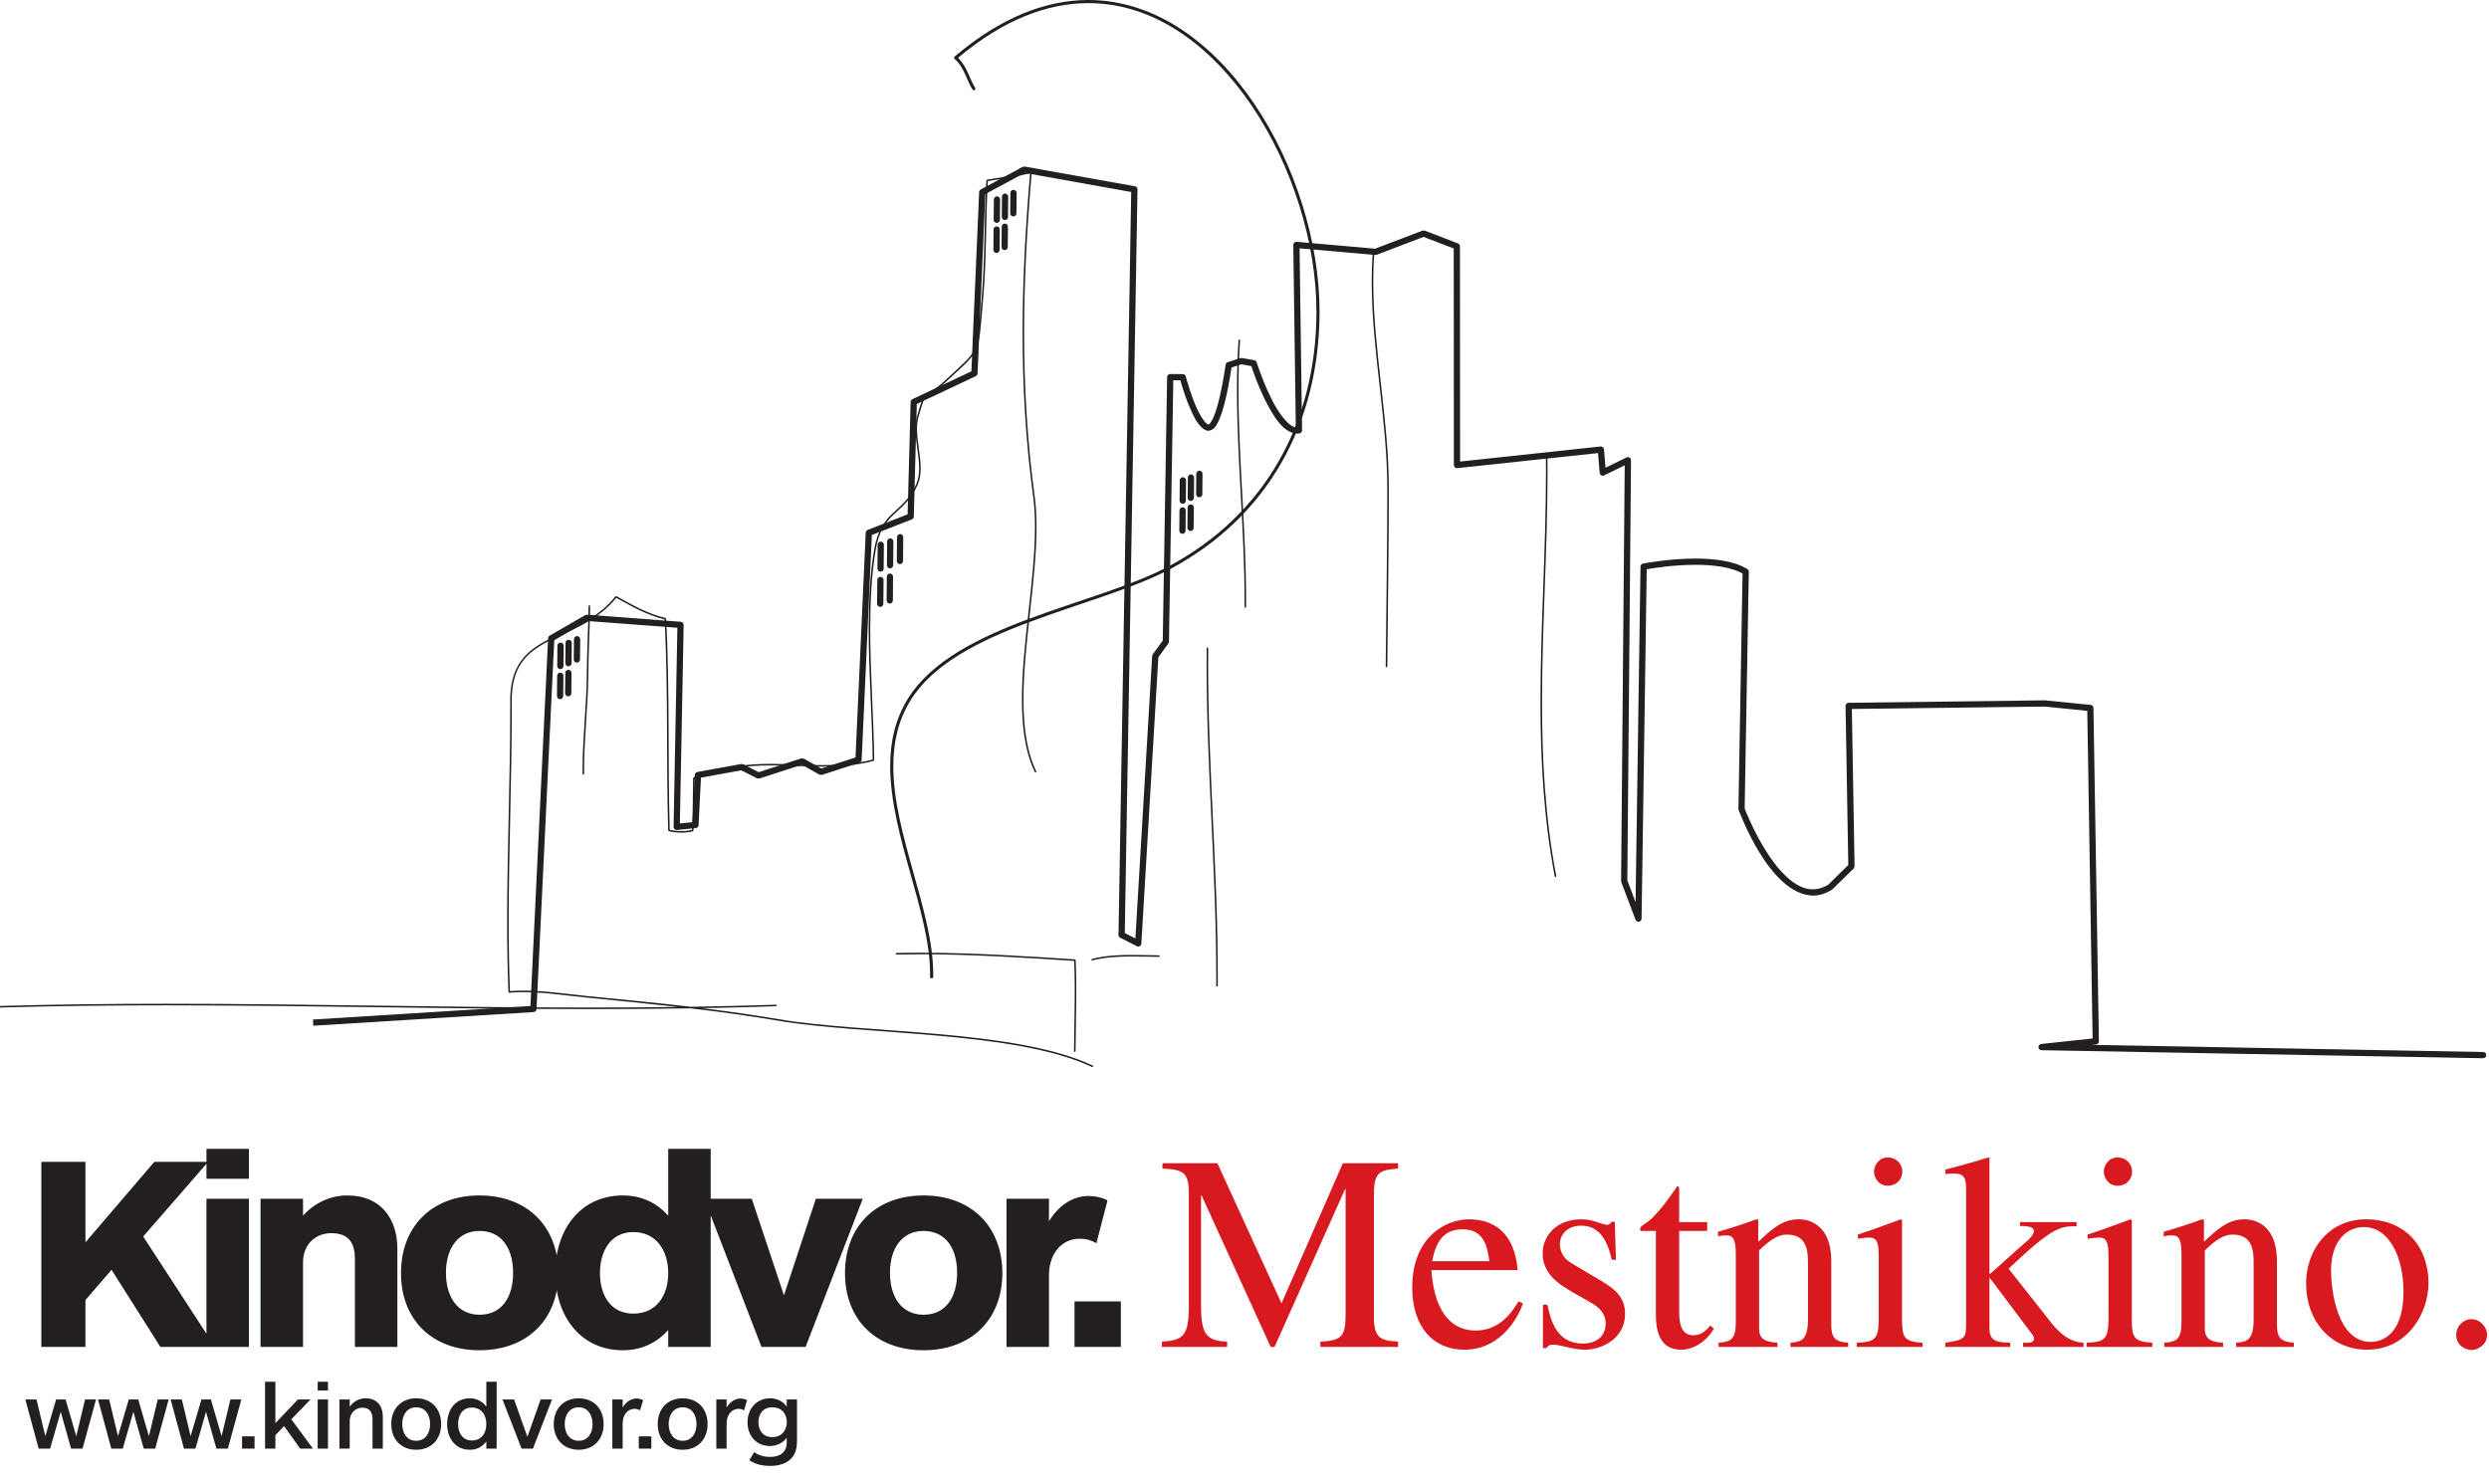 <?xml version="1.0" encoding="UTF-8" standalone="no"?>
<!-- Created with Inkscape (http://www.inkscape.org/) -->
<svg
   xmlns:dc="http://purl.org/dc/elements/1.1/"
   xmlns:cc="http://creativecommons.org/ns#"
   xmlns:rdf="http://www.w3.org/1999/02/22-rdf-syntax-ns#"
   xmlns:svg="http://www.w3.org/2000/svg"
   xmlns="http://www.w3.org/2000/svg"
   xmlns:sodipodi="http://sodipodi.sourceforge.net/DTD/sodipodi-0.dtd"
   xmlns:inkscape="http://www.inkscape.org/namespaces/inkscape"
   width="280"
   height="167"
   id="svg2930"
   sodipodi:version="0.32"
   inkscape:version="0.46"
   version="1.0"
   sodipodi:docname="kinodvor.svg"
   inkscape:output_extension="org.inkscape.output.svg.inkscape">
  <defs
     id="defs2932">
    <inkscape:perspective
       sodipodi:type="inkscape:persp3d"
       inkscape:vp_x="0 : 526.18109 : 1"
       inkscape:vp_y="0 : 1000 : 0"
       inkscape:vp_z="744.09448 : 526.18109 : 1"
       inkscape:persp3d-origin="372.04724 : 350.78739 : 1"
       id="perspective2938" />
  </defs>
  <sodipodi:namedview
     id="base"
     pagecolor="#ffffff"
     bordercolor="#666666"
     borderopacity="1.0"
     gridtolerance="10000"
     guidetolerance="10"
     objecttolerance="10"
     inkscape:pageopacity="0.0"
     inkscape:pageshadow="2"
     inkscape:zoom="1.4"
     inkscape:cx="154.43182"
     inkscape:cy="80.725365"
     inkscape:document-units="px"
     inkscape:current-layer="layer1"
     showgrid="false"
     inkscape:window-width="645"
     inkscape:window-height="726"
     inkscape:window-x="67"
     inkscape:window-y="135" />
  <g
     inkscape:label="Layer 1"
     inkscape:groupmode="layer"
     id="layer1"
     transform="translate(-20.111,-15.6)">
    <g
       transform="matrix(1.25,0,0,-1.25,-190.626,546.21)"
       id="g2914">
      <g
         id="g2644"
         transform="translate(252.429,336.411)">
        <path
           d="M 0,0 C -0.079,0.002 -0.139,0.066 -0.137,0.142 C -0.137,0.237 -0.136,0.331 -0.137,0.425 C -0.13,5.956 -3.721,12.892 -3.727,19.101 C -3.727,21.247 -3.295,23.312 -2.123,25.193 C 2.09,31.952 14.812,33.572 21.414,37.134 C 30.002,41.753 34.588,49.99 34.637,59.921 C 34.637,59.961 34.634,60.001 34.634,60.042 C 34.634,66.196 32.471,73.15 28.819,78.551 C 25.165,83.954 20.036,87.796 14.115,87.796 C 10.471,87.796 6.509,86.343 2.378,82.872 C 3.235,82.041 3.488,80.781 3.921,80.173 C 3.965,80.108 3.948,80.02 3.885,79.976 C 3.821,79.932 3.733,79.947 3.689,80.011 C 3.193,80.744 2.942,82.035 2.075,82.771 C 2.044,82.798 2.026,82.837 2.026,82.878 C 2.026,82.919 2.044,82.959 2.075,82.984 C 6.284,86.562 10.358,88.077 14.115,88.077 C 26.22,88.054 34.908,72.468 34.914,60.042 C 34.914,60.005 34.914,59.965 34.914,59.921 C 34.873,49.902 30.224,41.551 21.548,36.888 C 14.858,33.306 2.18,31.636 -1.885,25.044 C -3.023,23.216 -3.445,21.21 -3.445,19.101 C -3.45,12.99 0.138,6.064 0.145,0.425 C 0.145,0.331 0.145,0.235 0.143,0.138 L 0.143,0.136 C 0.141,0.06 0.079,0 0.004,0 C 0.003,0 0.001,0 0,0"
           style="fill:#231f20;fill-opacity:1;fill-rule:nonzero;stroke:none"
           id="path2646" />
      </g>
      <g
         id="g2648"
         transform="translate(196.761,332.709)">
        <path
           d="M 0,0 L 19.566,1.217 L 21.157,34.327 C 21.161,34.424 21.214,34.51 21.297,34.559 L 24.502,36.405 L 24.663,36.442 L 33.097,35.806 C 33.244,35.795 33.357,35.668 33.355,35.52 L 33.014,17.651 L 34.147,17.768 L 34.364,22.026 C 34.369,22.154 34.467,22.263 34.594,22.285 L 38.538,23.002 L 38.717,22.977 L 40.104,22.267 L 43.943,23.508 L 44.169,23.485 L 45.739,22.596 L 48.822,23.591 L 49.74,43.828 C 49.745,43.938 49.815,44.037 49.919,44.076 L 53.51,45.477 L 53.782,55.6 C 53.785,55.706 53.846,55.801 53.944,55.846 L 59.25,58.352 L 59.947,74.49 C 59.951,74.588 60.007,74.679 60.096,74.725 L 63.863,76.754 L 64.046,76.784 L 73.967,75.01 C 74.103,74.987 74.2,74.865 74.198,74.728 L 73.054,7.785 L 74.009,7.298 L 75.52,32.73 L 75.575,32.878 L 76.471,34.113 L 76.865,57.833 C 76.867,57.988 76.994,58.111 77.149,58.109 L 78.272,58.1 C 78.399,58.1 78.509,58.014 78.54,57.891 C 78.543,57.889 78.812,56.869 79.216,55.804 C 79.598,54.74 80.229,53.635 80.572,53.565 L 80.583,53.565 C 80.585,53.563 80.649,53.574 80.748,53.699 C 80.843,53.821 80.955,54.02 81.06,54.27 C 81.27,54.772 81.462,55.465 81.621,56.157 C 81.941,57.549 82.127,58.944 82.127,58.946 C 82.142,59.051 82.218,59.143 82.32,59.176 L 83.447,59.541 L 83.582,59.551 L 84.705,59.352 C 84.809,59.332 84.892,59.259 84.923,59.159 C 84.928,59.156 85.396,57.661 86.11,56.172 C 86.766,54.743 87.735,53.397 88.445,53.309 L 88.22,69.726 C 88.218,69.807 88.251,69.883 88.309,69.936 C 88.366,69.99 88.447,70.018 88.525,70.01 L 95.579,69.391 L 99.848,71.018 L 100.049,71.016 L 103.038,69.865 C 103.146,69.825 103.218,69.722 103.218,69.606 L 103.231,50.229 L 115.873,51.584 C 115.947,51.592 116.024,51.569 116.081,51.52 C 116.141,51.471 116.177,51.404 116.183,51.327 L 116.319,49.673 L 118.208,50.596 C 118.297,50.641 118.401,50.635 118.482,50.582 C 118.566,50.531 118.613,50.44 118.613,50.342 L 118.282,12.522 L 119.024,10.565 L 119.466,40.772 C 119.469,40.904 119.564,41.02 119.694,41.045 C 119.703,41.047 121.975,41.494 124.43,41.496 C 126.102,41.491 127.858,41.297 129.08,40.553 C 129.166,40.502 129.215,40.408 129.215,40.31 L 128.841,18.99 C 128.962,18.682 129.627,17.008 130.656,15.338 C 131.787,13.476 133.384,11.694 134.982,11.719 C 135.437,11.719 135.906,11.853 136.363,12.135 L 138.168,13.908 L 137.92,28.229 C 137.918,28.303 137.947,28.374 138,28.428 C 138.051,28.483 138.123,28.512 138.197,28.512 L 155.859,28.733 L 159.979,28.321 C 160.121,28.309 160.229,28.188 160.231,28.046 L 160.721,-1.959 C 160.723,-2.103 160.614,-2.226 160.468,-2.243 L 160.08,-2.283 L 195.312,-2.926 C 195.465,-2.928 195.587,-3.056 195.585,-3.211 C 195.583,-3.365 195.456,-3.486 195.303,-3.486 C 195.302,-3.486 195.301,-3.486 195.299,-3.486 L 155.556,-2.764 C 155.407,-2.76 155.286,-2.643 155.281,-2.496 C 155.274,-2.347 155.382,-2.221 155.531,-2.203 L 160.155,-1.709 L 159.674,27.787 L 155.833,28.171 L 138.488,27.955 L 138.732,13.795 L 138.649,13.592 L 136.712,11.696 C 136.134,11.327 135.549,11.156 134.982,11.156 C 131.012,11.264 128.347,18.84 128.296,18.842 L 128.28,18.946 L 128.652,40.154 C 127.598,40.738 125.984,40.936 124.43,40.932 C 122.489,40.934 120.65,40.643 120.027,40.533 L 119.564,9.08 C 119.562,8.946 119.464,8.832 119.331,8.807 C 119.199,8.783 119.066,8.86 119.02,8.985 L 117.739,12.369 L 117.721,12.471 L 118.047,49.891 L 116.196,48.985 C 116.113,48.944 116.014,48.946 115.933,48.992 C 115.853,49.039 115.799,49.122 115.791,49.215 L 115.645,50.992 L 102.981,49.635 C 102.903,49.626 102.822,49.652 102.763,49.705 C 102.705,49.758 102.672,49.836 102.672,49.914 L 102.659,69.41 L 99.947,70.452 L 95.719,68.842 L 95.594,68.825 L 88.785,69.423 L 89.01,53.043 C 89.012,52.904 88.91,52.783 88.771,52.762 C 88.702,52.751 88.633,52.744 88.561,52.744 C 87.271,52.804 86.362,54.412 85.602,55.928 C 85.009,57.165 84.584,58.394 84.441,58.826 L 83.551,58.984 L 82.659,58.694 C 82.56,58.005 82.169,55.473 81.578,54.054 C 81.333,53.518 81.118,53.049 80.583,53.001 C 80.522,53.001 80.456,53.012 80.39,53.033 C 79.611,53.351 79.136,54.505 78.692,55.602 C 78.385,56.408 78.157,57.182 78.056,57.54 L 77.422,57.545 L 77.031,34.014 L 76.978,33.855 L 76.077,32.615 L 74.545,6.834 C 74.539,6.74 74.487,6.654 74.404,6.608 C 74.321,6.561 74.219,6.557 74.134,6.602 L 72.641,7.363 C 72.545,7.414 72.487,7.512 72.489,7.62 L 73.632,74.496 L 64.042,76.213 L 60.502,74.306 L 59.806,58.159 C 59.799,58.053 59.738,57.962 59.643,57.916 L 54.338,55.412 L 54.067,45.276 C 54.063,45.16 53.992,45.061 53.887,45.021 L 50.294,43.618 L 49.374,23.371 C 49.368,23.254 49.292,23.153 49.18,23.116 L 45.796,22.022 L 45.57,22.045 L 43.998,22.936 L 40.168,21.696 L 39.951,21.714 L 38.543,22.432 L 34.914,21.774 L 34.697,17.498 C 34.69,17.359 34.583,17.246 34.446,17.234 L 32.757,17.06 C 32.677,17.051 32.597,17.076 32.539,17.132 C 32.48,17.188 32.447,17.264 32.448,17.344 L 32.789,35.266 L 24.709,35.873 L 21.71,34.147 L 20.114,0.937 C 20.109,0.795 19.994,0.678 19.852,0.67 L 0.018,-0.56"
           style="fill:#231f20;fill-opacity:1;fill-rule:nonzero;stroke:none"
           id="path2650" />
      </g>
      <g
         id="g2652"
         transform="translate(307.715,383.49)">
        <path
           d="M 0,0 L 0,-0.002 L 0,0 z M -27.121,-13.638 C -27.124,-13.406 -27.121,-13.175 -27.124,-12.942 C -27.121,-6.775 -27.805,-0.3 -27.805,5.903 C -27.805,7.411 -27.763,8.905 -27.663,10.373 L -27.66,10.373 C -27.66,10.411 -27.627,10.44 -27.589,10.438 C -27.549,10.436 -27.52,10.403 -27.522,10.365 C -27.625,8.899 -27.667,7.409 -27.665,5.903 C -27.667,-0.291 -26.983,-6.765 -26.983,-12.942 C -26.983,-13.175 -26.981,-13.406 -26.981,-13.638 C -26.981,-13.676 -27.012,-13.708 -27.049,-13.708 C -27.09,-13.708 -27.121,-13.676 -27.121,-13.638 z M -14.418,-18.998 C -14.376,-13.896 -14.277,-8.793 -14.277,-3.697 C -14.279,-3.416 -14.279,-3.136 -14.277,-2.857 C -14.292,3.271 -15.677,9.493 -15.677,15.652 C -15.68,16.483 -15.65,17.313 -15.593,18.144 L -15.593,18.141 C -15.591,18.182 -15.558,18.209 -15.518,18.207 C -15.48,18.205 -15.454,18.17 -15.454,18.133 C -15.512,17.307 -15.537,16.481 -15.537,15.652 C -15.537,9.513 -14.151,3.291 -14.138,-2.857 C -14.138,-3.136 -14.138,-3.416 -14.136,-3.697 C -14.138,-8.795 -14.237,-13.898 -14.275,-19 C -14.277,-19.037 -14.308,-19.068 -14.346,-19.068 C -14.385,-19.068 -14.418,-19.035 -14.418,-18.998 z M 0.793,-37.895 C -0.205,-32.63 -0.49,-27.414 -0.49,-22.203 C -0.49,-15.32 0.007,-8.445 0.007,-1.478 C 0.007,-0.986 0.004,-0.493 0,-0.001 C 0,0.04 0.03,0.071 0.07,0.071 C 0.108,0.071 0.139,0.041 0.139,0 C 0.145,-0.492 0.147,-0.984 0.147,-1.478 C 0.147,-8.451 -0.35,-15.327 -0.347,-22.203 C -0.35,-27.41 -0.065,-32.616 0.932,-37.87 C 0.94,-37.908 0.914,-37.943 0.875,-37.952 C 0.871,-37.953 0.868,-37.953 0.864,-37.953 C 0.83,-37.953 0.801,-37.929 0.793,-37.895 z M -40.897,-45.412 C -40.908,-45.375 -40.884,-45.335 -40.846,-45.326 C -39.7,-45.029 -38.506,-44.967 -37.296,-44.967 C -36.478,-44.967 -35.651,-44.997 -34.827,-45.002 L -34.825,-45.002 C -34.788,-45.003 -34.756,-45.035 -34.757,-45.072 C -34.757,-45.11 -34.79,-45.142 -34.827,-45.142 C -35.654,-45.137 -36.48,-45.108 -37.296,-45.108 C -38.502,-45.108 -39.685,-45.168 -40.809,-45.462 C -40.815,-45.464 -40.822,-45.464 -40.828,-45.464 C -40.86,-45.464 -40.888,-45.443 -40.897,-45.412 z M -29.668,-47.742 C -29.67,-47.44 -29.67,-47.14 -29.67,-46.84 C -29.668,-37.484 -30.538,-28.171 -30.538,-18.819 C -30.54,-18.333 -30.536,-17.843 -30.53,-17.357 L -30.527,-17.359 C -30.527,-17.32 -30.498,-17.288 -30.459,-17.291 C -30.421,-17.291 -30.389,-17.322 -30.389,-17.359 C -30.395,-17.845 -30.399,-18.333 -30.399,-18.819 C -30.399,-28.164 -29.529,-37.476 -29.529,-46.84 C -29.529,-47.14 -29.529,-47.44 -29.527,-47.742 C -29.527,-47.78 -29.56,-47.812 -29.598,-47.812 C -29.636,-47.812 -29.668,-47.78 -29.668,-47.742 z M -42.47,-53.63 C -42.46,-51.822 -42.401,-49.995 -42.401,-48.185 C -42.401,-47.287 -42.413,-46.392 -42.453,-45.504 C -46.913,-45.214 -51.732,-44.907 -56.258,-44.907 C -56.997,-44.907 -57.726,-44.918 -58.448,-44.933 C -58.486,-44.936 -58.519,-44.904 -58.519,-44.867 C -58.521,-44.827 -58.49,-44.795 -58.45,-44.793 C -57.731,-44.777 -56.999,-44.766 -56.258,-44.768 C -51.705,-44.768 -46.86,-45.076 -42.382,-45.369 L -42.315,-45.435 C -42.275,-46.345 -42.262,-47.264 -42.262,-48.185 C -42.262,-50 -42.319,-51.824 -42.33,-53.63 C -42.332,-53.669 -42.363,-53.701 -42.401,-53.701 C -42.441,-53.701 -42.472,-53.668 -42.47,-53.63 z M -139.126,-49.563 C -134.133,-49.418 -129.146,-49.366 -124.158,-49.363 C -111.461,-49.366 -98.777,-49.703 -86.094,-49.703 C -83.422,-49.703 -80.749,-49.688 -78.077,-49.652 C -80.808,-49.345 -83.546,-49.082 -86.31,-48.808 C -88.158,-48.625 -90.136,-48.317 -92.023,-48.317 C -92.454,-48.317 -92.88,-48.334 -93.293,-48.372 L -93.37,-48.304 C -93.452,-46.21 -93.485,-44.095 -93.485,-41.97 C -93.485,-35.593 -93.207,-29.122 -93.207,-22.85 C -93.207,-22.589 -93.209,-22.33 -93.205,-22.076 C -93.207,-22.064 -93.207,-22.046 -93.209,-22.03 C -93.195,-16.96 -89.444,-16.742 -86.18,-14.781 C -86.17,-14.375 -86.162,-13.968 -86.157,-13.563 L -86.155,-13.563 C -86.155,-13.525 -86.124,-13.494 -86.086,-13.494 C -86.048,-13.494 -86.016,-13.525 -86.016,-13.565 C -86.02,-13.941 -86.028,-14.318 -86.038,-14.694 C -85.211,-14.181 -84.419,-13.55 -83.732,-12.691 L -83.644,-12.671 C -82.202,-13.472 -80.828,-14.261 -79.229,-14.636 L -79.174,-14.702 C -78.842,-20.978 -79.033,-27.514 -78.853,-33.701 C -78.572,-33.776 -78.196,-33.816 -77.824,-33.816 C -77.471,-33.816 -77.122,-33.78 -76.852,-33.714 C -76.761,-32.179 -76.781,-30.591 -76.751,-29.04 L -76.706,-28.974 C -74.112,-27.978 -71.853,-27.767 -69.714,-27.767 C -68.138,-27.767 -66.629,-27.88 -65.092,-27.88 C -63.636,-27.88 -62.165,-27.779 -60.589,-27.381 C -60.631,-23.638 -60.948,-19.569 -60.948,-15.595 C -60.948,-13.152 -60.831,-10.744 -60.454,-8.47 C -59.855,-4.902 -57.754,-5.219 -56.64,-2.52 C -56.468,-2.109 -56.408,-1.648 -56.408,-1.161 C -56.408,-0.033 -56.739,1.237 -56.739,2.395 C -56.739,2.782 -56.701,3.16 -56.596,3.514 C -55.783,6.37 -56.206,4.731 -53.903,6.897 C -50.912,9.727 -51.258,8.846 -50.776,14.239 C -50.469,17.741 -50.566,21.271 -50.356,24.765 L -50.296,24.831 C -48.916,25.028 -47.682,25.248 -46.359,25.554 C -46.338,25.56 -46.315,25.554 -46.296,25.54 C -46.279,25.524 -46.27,25.503 -46.273,25.481 C -46.688,20.615 -46.959,15.856 -46.959,11.067 C -46.957,6.211 -46.684,1.327 -46.003,-3.73 C -45.889,-4.585 -45.842,-5.498 -45.842,-6.455 C -45.842,-11.208 -47.017,-17.025 -47.017,-21.969 C -47.017,-24.425 -46.726,-26.662 -45.866,-28.442 C -45.849,-28.478 -45.866,-28.519 -45.899,-28.537 C -45.935,-28.552 -45.977,-28.539 -45.994,-28.502 C -46.869,-26.691 -47.158,-24.435 -47.158,-21.969 C -47.158,-17.007 -45.983,-11.187 -45.983,-6.455 C -45.983,-5.502 -46.029,-4.596 -46.142,-3.75 C -46.824,1.314 -47.099,6.207 -47.099,11.067 C -47.097,15.828 -46.832,20.559 -46.422,25.396 C -47.696,25.103 -48.894,24.89 -50.219,24.7 C -50.423,21.233 -50.331,17.719 -50.635,14.226 C -51.094,8.87 -50.824,9.59 -53.806,6.795 C -56.185,4.553 -55.63,6.329 -56.46,3.477 C -56.56,3.139 -56.598,2.774 -56.598,2.395 C -56.598,1.264 -56.267,-0.007 -56.267,-1.161 C -56.267,-1.66 -56.328,-2.138 -56.51,-2.574 C -57.685,-5.355 -59.742,-5.005 -60.313,-8.494 C -60.69,-10.756 -60.808,-13.156 -60.808,-15.595 C -60.808,-19.583 -60.489,-23.67 -60.449,-27.435 L -60.502,-27.504 C -62.11,-27.916 -63.614,-28.02 -65.092,-28.02 C -66.634,-28.02 -68.144,-27.907 -69.714,-27.907 C -71.832,-27.907 -74.054,-28.117 -76.611,-29.089 C -76.64,-30.641 -76.621,-32.233 -76.716,-33.775 L -76.767,-33.838 C -77.06,-33.916 -77.44,-33.957 -77.824,-33.957 C -78.229,-33.957 -78.635,-33.912 -78.942,-33.822 L -78.993,-33.757 C -79.176,-27.566 -78.985,-21.033 -79.313,-14.763 C -80.894,-14.378 -82.254,-13.605 -83.661,-12.824 C -84.381,-13.699 -85.197,-14.34 -86.042,-14.859 C -86.085,-16.427 -86.163,-17.994 -86.173,-19.559 C -86.193,-22.488 -86.56,-25.436 -86.56,-28.339 C -86.56,-28.446 -86.56,-28.552 -86.557,-28.66 C -86.555,-28.698 -86.588,-28.732 -86.625,-28.734 C -86.665,-28.734 -86.696,-28.705 -86.698,-28.664 C -86.703,-28.552 -86.7,-28.446 -86.7,-28.339 C -86.7,-25.423 -86.331,-22.476 -86.312,-19.559 C -86.302,-18.019 -86.228,-16.481 -86.185,-14.945 C -89.455,-16.89 -93.08,-17.105 -93.068,-22.03 C -93.068,-22.041 -93.066,-22.053 -93.066,-22.072 C -93.066,-22.33 -93.068,-22.589 -93.068,-22.85 C -93.068,-29.126 -93.345,-35.598 -93.345,-41.97 C -93.345,-44.07 -93.314,-46.158 -93.232,-48.224 C -92.837,-48.191 -92.432,-48.178 -92.023,-48.176 C -90.121,-48.178 -88.139,-48.485 -86.296,-48.668 C -83.167,-48.978 -80.072,-49.273 -76.977,-49.635 C -74.42,-49.595 -71.861,-49.535 -69.3,-49.45 C -69.262,-49.447 -69.231,-49.479 -69.229,-49.517 C -69.229,-49.554 -69.258,-49.587 -69.296,-49.587 C -71.514,-49.663 -73.732,-49.718 -75.949,-49.758 C -73.66,-50.038 -71.369,-50.358 -69.063,-50.752 C -61.346,-52.072 -47.781,-51.628 -40.788,-54.925 L -40.786,-54.927 C -40.753,-54.943 -40.736,-54.984 -40.753,-55.02 C -40.771,-55.056 -40.813,-55.071 -40.846,-55.054 C -47.783,-51.778 -61.346,-52.21 -69.087,-50.89 C -71.734,-50.439 -74.362,-50.084 -76.992,-49.776 C -80.026,-49.824 -83.06,-49.843 -86.094,-49.843 C -98.782,-49.843 -111.465,-49.506 -124.158,-49.506 C -129.143,-49.506 -134.132,-49.558 -139.121,-49.703"
           style="fill:#231f20;fill-opacity:1;fill-rule:nonzero;stroke:none"
           id="path2654" />
      </g>
      <g
         id="g2656"
         transform="translate(259.503,405.289)">
        <path
           d="M 0,0 L 0.017,1.828 C 0.017,1.985 0.144,2.108 0.299,2.108 C 0.455,2.106 0.58,1.979 0.579,1.824 L 0.562,-0.005 C 0.562,-0.162 0.435,-0.285 0.28,-0.285 C 0.123,-0.283 -0.003,-0.157 0,0 z M -0.478,-0.615 C -0.633,-0.615 -0.758,-0.487 -0.756,-0.333 L -0.742,1.495 C -0.74,1.653 -0.614,1.776 -0.458,1.776 C -0.303,1.774 -0.177,1.647 -0.179,1.491 L -0.197,-0.337 C -0.197,-0.49 -0.322,-0.615 -0.474,-0.615 C -0.476,-0.615 -0.477,-0.615 -0.478,-0.615 z M -1.21,-0.87 C -1.365,-0.867 -1.49,-0.74 -1.488,-0.586 L -1.469,1.242 C -1.469,1.4 -1.341,1.525 -1.187,1.523 C -1.032,1.521 -0.907,1.393 -0.909,1.239 L -0.925,-0.592 C -0.927,-0.745 -1.051,-0.87 -1.206,-0.87 C -1.208,-0.87 -1.209,-0.87 -1.21,-0.87 z M -0.502,-3.316 C -0.658,-3.316 -0.782,-3.189 -0.779,-3.035 L -0.764,-1.206 C -0.764,-1.05 -0.637,-0.926 -0.48,-0.927 C -0.326,-0.927 -0.201,-1.055 -0.203,-1.211 L -0.219,-3.039 C -0.219,-3.194 -0.344,-3.316 -0.498,-3.316 C -0.499,-3.316 -0.501,-3.316 -0.502,-3.316 z M -1.233,-3.571 C -1.387,-3.571 -1.512,-3.443 -1.51,-3.287 L -1.496,-1.461 C -1.494,-1.304 -1.367,-1.179 -1.211,-1.181 C -1.057,-1.183 -0.932,-1.308 -0.934,-1.465 L -0.949,-3.293 C -0.951,-3.447 -1.076,-3.572 -1.229,-3.572 C -1.23,-3.572 -1.231,-3.571 -1.233,-3.571 z M 17.01,-25.566 C 16.856,-25.566 16.73,-25.439 16.732,-25.285 L 16.747,-23.457 C 16.748,-23.3 16.874,-23.176 17.031,-23.176 C 17.186,-23.178 17.311,-23.306 17.309,-23.461 L 17.292,-25.289 C 17.292,-25.442 17.166,-25.566 17.014,-25.566 C 17.012,-25.566 17.011,-25.566 17.01,-25.566 z M 16.251,-25.898 C 16.097,-25.898 15.971,-25.771 15.974,-25.617 L 15.989,-23.789 C 15.991,-23.632 16.118,-23.509 16.273,-23.509 C 16.427,-23.51 16.552,-23.638 16.55,-23.793 L 16.536,-25.621 C 16.534,-25.774 16.409,-25.898 16.255,-25.898 C 16.254,-25.898 16.252,-25.898 16.251,-25.898 z M 15.522,-26.152 C 15.368,-26.15 15.243,-26.024 15.245,-25.867 L 15.261,-24.041 C 15.261,-23.884 15.389,-23.761 15.543,-23.761 C 15.7,-23.763 15.824,-23.89 15.824,-24.046 L 15.806,-25.872 C 15.806,-26.027 15.681,-26.152 15.526,-26.152 C 15.525,-26.152 15.524,-26.152 15.522,-26.152 z M 16.229,-28.6 C 16.074,-28.6 15.949,-28.472 15.951,-28.318 L 15.965,-26.49 C 15.967,-26.334 16.093,-26.209 16.249,-26.211 C 16.404,-26.213 16.53,-26.338 16.528,-26.494 L 16.51,-28.322 C 16.51,-28.476 16.385,-28.6 16.233,-28.6 C 16.231,-28.6 16.23,-28.6 16.229,-28.6 z M 15.219,-28.571 L 15.236,-26.743 C 15.236,-26.588 15.364,-26.463 15.518,-26.465 C 15.673,-26.465 15.798,-26.592 15.796,-26.748 L 15.782,-28.576 C 15.78,-28.732 15.654,-28.855 15.497,-28.855 C 15.342,-28.853 15.217,-28.726 15.219,-28.571 z M -9.926,-31.58 C -10.082,-31.58 -10.207,-31.453 -10.205,-31.299 L -10.186,-29.154 C -10.186,-28.998 -10.058,-28.873 -9.904,-28.875 C -9.747,-28.877 -9.624,-29.002 -9.626,-29.158 L -9.642,-31.302 C -9.642,-31.455 -9.768,-31.58 -9.923,-31.58 C -9.924,-31.58 -9.925,-31.58 -9.926,-31.58 z M -10.815,-31.968 C -10.969,-31.968 -11.094,-31.842 -11.092,-31.684 L -11.074,-29.541 C -11.072,-29.386 -10.944,-29.26 -10.79,-29.263 C -10.635,-29.263 -10.509,-29.39 -10.512,-29.545 L -10.531,-31.691 C -10.533,-31.843 -10.658,-31.968 -10.811,-31.968 C -10.812,-31.968 -10.813,-31.968 -10.815,-31.968 z M -11.947,-31.983 L -11.928,-29.838 C -11.928,-29.683 -11.801,-29.559 -11.646,-29.559 C -11.49,-29.562 -11.364,-29.689 -11.367,-29.843 L -11.387,-31.988 C -11.387,-32.144 -11.515,-32.267 -11.67,-32.267 C -11.826,-32.265 -11.95,-32.138 -11.947,-31.983 z M -11.12,-34.854 L -11.103,-32.711 C -11.101,-32.556 -10.976,-32.43 -10.819,-32.432 C -10.665,-32.432 -10.539,-32.56 -10.542,-32.715 L -10.558,-34.858 C -10.56,-35.015 -10.687,-35.138 -10.842,-35.138 C -10.997,-35.136 -11.122,-35.011 -11.12,-34.854 z M -11.979,-35.153 L -11.958,-33.008 C -11.958,-32.852 -11.831,-32.727 -11.675,-32.729 C -11.519,-32.729 -11.393,-32.857 -11.396,-33.013 L -11.417,-35.159 C -11.417,-35.314 -11.544,-35.437 -11.699,-35.437 C -11.855,-35.435 -11.979,-35.307 -11.979,-35.153 z M -38.999,-40.454 C -39.154,-40.451 -39.279,-40.326 -39.277,-40.17 L -39.258,-38.342 C -39.258,-38.187 -39.13,-38.061 -38.976,-38.063 C -38.822,-38.066 -38.696,-38.193 -38.698,-38.347 L -38.714,-40.176 C -38.714,-40.33 -38.84,-40.454 -38.995,-40.454 C -38.997,-40.454 -38.998,-40.454 -38.999,-40.454 z M -40.034,-40.502 L -40.016,-38.674 C -40.016,-38.519 -39.889,-38.394 -39.735,-38.396 C -39.578,-38.396 -39.453,-38.523 -39.455,-38.677 L -39.471,-40.506 C -39.471,-40.663 -39.598,-40.786 -39.753,-40.786 C -39.91,-40.784 -40.034,-40.656 -40.034,-40.502 z M -40.485,-41.039 C -40.639,-41.039 -40.764,-40.912 -40.762,-40.757 L -40.748,-38.928 C -40.746,-38.771 -40.619,-38.648 -40.463,-38.648 C -40.309,-38.65 -40.184,-38.776 -40.186,-38.933 L -40.201,-40.761 C -40.203,-40.914 -40.328,-41.039 -40.481,-41.039 C -40.482,-41.039 -40.483,-41.039 -40.485,-41.039 z M -39.778,-43.488 C -39.933,-43.488 -40.058,-43.36 -40.056,-43.205 L -40.04,-41.377 C -40.04,-41.22 -39.912,-41.097 -39.757,-41.097 C -39.601,-41.099 -39.477,-41.226 -39.48,-41.382 L -39.494,-43.21 C -39.494,-43.363 -39.62,-43.488 -39.775,-43.488 C -39.776,-43.488 -39.777,-43.488 -39.778,-43.488 z M -40.507,-43.74 C -40.663,-43.74 -40.788,-43.613 -40.786,-43.459 L -40.771,-41.631 C -40.769,-41.473 -40.643,-41.35 -40.487,-41.35 C -40.332,-41.352 -40.207,-41.48 -40.209,-41.634 L -40.225,-43.463 C -40.225,-43.616 -40.351,-43.74 -40.503,-43.74 C -40.505,-43.74 -40.506,-43.74 -40.507,-43.74"
           style="fill:#231f20;fill-opacity:1;fill-rule:nonzero;stroke:none"
           id="path2658" />
      </g>
      <g
         id="g2660"
         transform="translate(239.399,296.464)">
        <path
           d="M 0,0 C 0,-0.75 -0.471,-1.35 -1.307,-1.35 C -2.143,-1.35 -2.556,-0.733 -2.556,0 C -2.556,0.735 -2.143,1.334 -1.307,1.334 C -0.446,1.334 0,0.743 0,0 z M 0.919,-1.61 L 0.919,2.043 L -0.007,2.043 L -0.007,1.394 C -0.362,1.899 -0.911,2.144 -1.502,2.144 C -2.709,2.144 -3.535,1.217 -3.535,-0.008 C -3.535,-1.24 -2.733,-2.15 -1.527,-2.15 C -0.936,-2.15 -0.362,-1.905 -0.007,-1.4 L -0.007,-1.821 C -0.007,-2.759 -0.667,-3.131 -1.494,-3.131 C -2.085,-3.131 -2.531,-2.978 -2.936,-2.707 L -3.375,-3.434 C -2.843,-3.778 -2.245,-3.939 -1.476,-3.939 C -0.725,-3.939 -0.007,-3.736 0.431,-3.239 C 0.802,-2.825 0.919,-2.303 0.919,-1.61 z M -3.578,1.975 C -3.705,2.051 -3.923,2.127 -4.169,2.127 C -4.691,2.127 -5.122,1.789 -5.418,1.325 L -5.418,2.043 L -6.344,2.043 L -6.344,-2.387 L -5.418,-2.387 L -5.418,-0.135 C -5.418,0.709 -4.92,1.199 -4.354,1.199 C -4.151,1.199 -3.991,1.141 -3.847,1.065 L -3.578,1.975 z M -8.125,-0.177 C -8.125,-1.028 -8.571,-1.679 -9.374,-1.679 C -10.175,-1.679 -10.631,-1.028 -10.631,-0.177 C -10.631,0.685 -10.175,1.334 -9.374,1.334 C -8.571,1.334 -8.125,0.685 -8.125,-0.177 z M -7.129,-0.177 C -7.129,1.183 -7.999,2.144 -9.374,2.144 C -10.75,2.144 -11.618,1.183 -11.618,-0.177 C -11.618,-1.526 -10.75,-2.487 -9.374,-2.487 C -7.999,-2.487 -7.129,-1.526 -7.129,-0.177 z M -13.321,-2.387 L -12.192,-2.387 L -12.192,-1.282 L -13.321,-1.282 L -13.321,-2.387 z M -12.934,1.975 C -13.061,2.051 -13.28,2.127 -13.525,2.127 C -14.048,2.127 -14.478,1.789 -14.774,1.325 L -14.774,2.043 L -15.702,2.043 L -15.702,-2.387 L -14.774,-2.387 L -14.774,-0.135 C -14.774,0.709 -14.276,1.199 -13.711,1.199 C -13.508,1.199 -13.348,1.141 -13.205,1.065 L -12.934,1.975 z M -17.481,-0.177 C -17.481,-1.028 -17.928,-1.679 -18.73,-1.679 C -19.532,-1.679 -19.988,-1.028 -19.988,-0.177 C -19.988,0.685 -19.532,1.334 -18.73,1.334 C -17.928,1.334 -17.481,0.685 -17.481,-0.177 z M -16.486,-0.177 C -16.486,1.183 -17.355,2.144 -18.73,2.144 C -20.106,2.144 -20.974,1.183 -20.974,-0.177 C -20.974,-1.526 -20.106,-2.487 -18.73,-2.487 C -17.355,-2.487 -16.486,-1.526 -16.486,-0.177 z M -21.127,2.043 L -22.156,2.043 L -23.345,-1.324 L -24.545,2.043 L -25.59,2.043 L -23.87,-2.387 L -22.848,-2.387 L -21.127,2.043 z M -27.042,-0.177 C -27.042,-0.995 -27.479,-1.653 -28.34,-1.653 C -29.176,-1.653 -29.582,-0.986 -29.582,-0.177 C -29.582,0.65 -29.176,1.31 -28.34,1.31 C -27.488,1.31 -27.042,0.65 -27.042,-0.177 z M -26.113,-2.387 L -26.113,3.637 L -27.042,3.637 L -27.042,1.394 C -27.437,1.916 -27.961,2.144 -28.536,2.144 C -29.793,2.144 -30.567,1.149 -30.567,-0.177 C -30.567,-1.484 -29.793,-2.487 -28.536,-2.487 C -27.961,-2.487 -27.437,-2.268 -27.042,-1.737 L -27.042,-2.387 L -26.113,-2.387 z M -32.103,-0.177 C -32.103,-1.028 -32.55,-1.679 -33.352,-1.679 C -34.154,-1.679 -34.61,-1.028 -34.61,-0.177 C -34.61,0.685 -34.154,1.334 -33.352,1.334 C -32.55,1.334 -32.103,0.685 -32.103,-0.177 z M -31.108,-0.177 C -31.108,1.183 -31.976,2.144 -33.352,2.144 C -34.728,2.144 -35.596,1.183 -35.596,-0.177 C -35.596,-1.526 -34.728,-2.487 -33.352,-2.487 C -31.976,-2.487 -31.108,-1.526 -31.108,-0.177 z M -39.336,-2.387 L -39.336,0.094 C -39.336,0.828 -38.811,1.301 -38.195,1.301 C -37.511,1.301 -37.284,0.861 -37.284,0.255 L -37.284,-2.387 L -36.356,-2.387 L -36.356,0.498 C -36.356,1.394 -36.829,2.144 -37.908,2.144 C -38.465,2.144 -38.972,1.883 -39.336,1.394 L -39.336,2.043 L -40.262,2.043 L -40.262,-2.387 L -39.336,-2.387 z M -42.219,-2.387 L -41.293,-2.387 L -41.293,2.043 L -42.219,2.043 L -42.219,-2.387 z M -42.219,2.845 L -41.293,2.845 L -41.293,3.637 L -42.219,3.637 L -42.219,2.845 z M -46.026,-0.093 L -46.026,3.637 L -46.954,3.637 L -46.954,-2.387 L -46.026,-2.387 L -46.026,-1.173 L -45.241,-0.362 L -43.791,-2.387 L -42.642,-2.387 L -44.591,0.255 L -42.862,2.043 L -43.993,2.043 L -46.026,-0.093 z M -49.028,-2.387 L -47.899,-2.387 L -47.899,-1.282 L -49.028,-1.282 L -49.028,-2.387 z M -49.088,2.043 L -50.075,2.043 L -50.869,-1.266 L -51.831,2.043 L -52.682,2.043 L -53.653,-1.266 L -54.446,2.043 L -55.451,2.043 L -54.253,-2.387 L -53.222,-2.387 L -52.269,0.93 L -51.333,-2.387 L -50.303,-2.387 L -49.088,2.043 z M -55.628,2.043 L -56.614,2.043 L -57.407,-1.266 L -58.37,2.043 L -59.221,2.043 L -60.191,-1.266 L -60.985,2.043 L -61.989,2.043 L -60.792,-2.387 L -59.761,-2.387 L -58.808,0.93 L -57.872,-2.387 L -56.842,-2.387 L -55.628,2.043 z M -62.167,2.043 L -63.153,2.043 L -63.946,-1.266 L -64.908,2.043 L -65.76,2.043 L -66.73,-1.266 L -67.524,2.043 L -68.528,2.043 L -67.331,-2.387 L -66.3,-2.387 L -65.347,0.93 L -64.411,-2.387 L -63.381,-2.387 L -62.167,2.043"
           style="fill:#231f20;fill-opacity:1;fill-rule:nonzero;stroke:none"
           id="path2662" />
      </g>
      <g
         id="g2664"
         transform="translate(391.014,302.959)">
        <path
           d="M 0,0 C 0.524,0 1.398,0.426 1.398,1.35 C 1.398,2.123 0.749,2.773 0,2.773 C -0.75,2.773 -1.374,2.149 -1.374,1.35 C -1.374,0.401 -0.526,0 0,0 z M -9.067,0.726 C -12.063,0.726 -12.638,5.321 -12.638,7.168 C -12.638,9.766 -11.264,11.065 -9.692,11.065 C -7.393,11.065 -6.119,8.343 -6.119,5.245 C -6.119,1.675 -7.793,0.726 -9.067,0.726 z M -9.492,11.764 C -12.838,11.764 -14.886,9.041 -14.886,5.97 C -14.886,2.599 -12.638,0.026 -9.416,0.026 C -5.62,0.026 -3.872,3.497 -3.872,5.97 C -3.872,9.592 -6.219,11.764 -9.492,11.764 z M -26.099,2.524 C -26.099,1.05 -26.474,0.726 -27.648,0.651 L -27.648,0.276 L -22.353,0.276 L -22.353,0.651 C -23.653,0.726 -24.001,1.124 -24.001,1.948 L -24.001,8.966 C -23.052,9.891 -22.279,10.391 -21.53,10.391 C -20.055,10.391 -19.606,9.491 -19.606,7.968 L -19.606,2.747 C -19.606,0.85 -20.255,0.726 -21.179,0.651 L -21.179,0.276 L -15.985,0.276 L -15.985,0.651 C -17.208,0.749 -17.508,1.124 -17.508,2.298 L -17.508,8.018 C -17.508,11.089 -19.282,11.764 -20.43,11.764 C -21.905,11.764 -22.853,10.89 -24.076,9.74 L -24.076,11.714 L -24.251,11.764 C -25.401,11.339 -26.575,10.964 -27.699,10.641 L -27.699,10.216 C -27.598,10.266 -27.324,10.316 -26.973,10.316 C -26.575,10.316 -26.099,10.29 -26.099,8.718 L -26.099,2.524 z M -33.092,16.06 C -33.092,15.585 -32.743,14.785 -31.844,14.785 C -31.094,14.785 -30.545,15.335 -30.545,16.06 C -30.545,16.759 -31.094,17.333 -31.844,17.333 C -32.718,17.333 -33.092,16.534 -33.092,16.06 z M -34.641,0.276 L -28.722,0.276 L -28.722,0.651 C -30.446,0.749 -30.571,1.175 -30.571,2.822 L -30.571,11.69 L -30.67,11.764 C -31.968,11.289 -33.243,10.815 -34.541,10.391 L -34.541,10.016 C -34.216,10.066 -33.891,10.115 -33.542,10.115 C -33.142,10.115 -32.668,10.091 -32.668,8.617 L -32.668,2.822 C -32.668,0.874 -33.092,0.726 -34.641,0.651 L -34.641,0.276 z M -47.353,0.276 L -41.509,0.276 L -41.509,0.651 L -42.008,0.676 C -42.833,0.726 -43.382,0.925 -43.382,1.948 L -43.382,6.47 L -43.332,6.47 L -39.886,1.873 C -39.586,1.449 -39.362,1.225 -39.362,1.05 C -39.362,0.726 -39.686,0.651 -39.886,0.651 L -40.361,0.651 L -40.361,0.276 L -34.915,0.276 L -34.915,0.651 C -35.59,0.7 -36.564,0.874 -37.838,2.474 L -41.66,7.319 L -40.934,7.992 C -37.563,11.14 -36.865,11.14 -35.54,11.14 L -35.54,11.515 L -40.635,11.515 L -40.635,11.164 C -39.586,11.164 -39.386,10.964 -39.386,10.691 C -39.386,10.466 -39.586,10.191 -39.96,9.841 C -40.959,8.991 -42.433,7.618 -43.332,6.844 L -43.382,6.894 L -43.382,17.283 L -43.483,17.333 C -44.806,16.908 -46.129,16.56 -47.353,16.235 L -47.353,15.834 C -47.154,15.86 -46.928,15.885 -46.604,15.885 C -45.63,15.885 -45.48,15.486 -45.48,14.362 L -45.48,2.323 C -45.48,0.975 -45.68,0.925 -47.353,0.651 L -47.353,0.276 z M -53.772,16.06 C -53.772,15.585 -53.422,14.785 -52.523,14.785 C -51.775,14.785 -51.224,15.335 -51.224,16.06 C -51.224,16.759 -51.775,17.333 -52.523,17.333 C -53.397,17.333 -53.772,16.534 -53.772,16.06 z M -55.321,0.276 L -49.402,0.276 L -49.402,0.651 C -51.124,0.749 -51.249,1.175 -51.249,2.822 L -51.249,11.69 L -51.349,11.764 C -52.648,11.289 -53.921,10.815 -55.22,10.391 L -55.22,10.016 C -54.895,10.066 -54.572,10.115 -54.221,10.115 C -53.823,10.115 -53.347,10.091 -53.347,8.617 L -53.347,2.822 C -53.347,0.874 -53.772,0.726 -55.321,0.651 L -55.321,0.276 z M -66.209,2.524 C -66.209,1.05 -66.584,0.726 -67.758,0.651 L -67.758,0.276 L -62.463,0.276 L -62.463,0.651 C -63.762,0.726 -64.112,1.124 -64.112,1.948 L -64.112,8.966 C -63.162,9.891 -62.388,10.391 -61.639,10.391 C -60.165,10.391 -59.716,9.491 -59.716,7.968 L -59.716,2.747 C -59.716,0.85 -60.366,0.726 -61.289,0.651 L -61.289,0.276 L -56.094,0.276 L -56.094,0.651 C -57.319,0.749 -57.618,1.124 -57.618,2.298 L -57.618,8.018 C -57.618,11.089 -59.391,11.764 -60.54,11.764 C -62.013,11.764 -62.962,10.89 -64.186,9.74 L -64.186,11.714 L -64.362,11.764 C -65.51,11.339 -66.684,10.964 -67.808,10.641 L -67.808,10.216 C -67.708,10.266 -67.433,10.316 -67.083,10.316 C -66.684,10.316 -66.209,10.29 -66.209,8.718 L -66.209,2.524 z M -68.783,11.515 L -71.304,11.515 L -71.304,14.411 C -71.304,14.612 -71.304,14.736 -71.479,14.736 C -72.404,13.412 -72.779,12.863 -73.727,11.889 C -74.277,11.339 -74.826,11.19 -74.826,10.89 C -74.826,10.815 -74.777,10.739 -74.726,10.716 L -73.403,10.716 L -73.403,3.197 C -73.403,0.7 -72.378,0.026 -71.104,0.026 C -69.955,0.026 -68.783,0.85 -68.182,1.923 L -68.507,2.198 C -68.783,1.873 -69.231,1.324 -70.031,1.324 C -71.304,1.324 -71.304,2.798 -71.304,3.572 L -71.304,10.716 L -68.783,10.716 L -68.783,11.515 z M -76.998,8.117 L -77.098,11.539 L -77.373,11.539 C -77.449,11.44 -77.574,11.265 -77.797,11.265 C -78.222,11.265 -78.996,11.764 -80.095,11.764 C -82.518,11.764 -83.592,10.115 -83.592,8.718 C -83.592,6.868 -82.218,5.945 -80.669,5.071 L -79.221,4.246 C -78.422,3.796 -77.922,3.197 -77.922,2.399 C -77.922,0.975 -79.096,0.575 -79.946,0.575 C -82.393,0.575 -82.868,2.747 -83.167,4.071 L -83.568,4.071 L -83.568,0.176 L -83.243,0.176 C -83.092,0.401 -82.993,0.476 -82.693,0.476 C -81.993,0.5 -80.919,0.026 -79.795,0.026 C -78.198,0.026 -76.174,1.074 -76.174,3.247 C -76.174,4.745 -77.048,5.446 -78.272,6.195 L -80.969,7.792 C -81.893,8.343 -82.043,9.067 -82.043,9.567 C -82.043,10.216 -81.519,11.19 -80.145,11.19 C -79.046,11.19 -77.922,10.665 -77.373,8.117 L -76.998,8.117 z M -93.532,7.992 C -93.132,10.191 -92.159,10.864 -90.785,10.864 C -88.811,10.864 -88.561,9.192 -88.386,7.992 L -93.532,7.992 z M -85.764,4.371 C -86.338,3.447 -87.412,1.748 -89.635,1.748 C -91.284,1.748 -93.306,2.773 -93.606,7.194 L -85.839,7.194 C -86.115,10.466 -87.887,11.764 -90.236,11.764 C -92.233,11.764 -95.329,10.24 -95.329,5.62 C -95.329,2.073 -93.431,0.026 -90.66,0.026 C -87.063,0.026 -85.615,3.423 -85.365,4.196 L -85.764,4.371 z M -96.603,16.809 L -101.574,16.809 L -107.092,4.196 L -112.863,16.809 L -117.807,16.809 L -117.807,16.334 C -115.959,16.235 -115.434,16.034 -115.434,14.086 L -115.434,3.946 C -115.434,1.249 -115.959,0.874 -117.858,0.749 L -117.858,0.276 L -111.989,0.276 L -111.989,0.749 C -113.811,0.824 -114.335,1.374 -114.335,3.946 L -114.335,13.911 L -114.285,13.911 L -108.067,0.276 L -107.717,0.276 L -101.373,14.487 L -101.324,14.487 L -101.324,3.273 C -101.324,1.225 -101.648,0.85 -103.596,0.749 L -103.596,0.276 L -96.603,0.276 L -96.603,0.749 C -98.201,0.85 -98.777,1.074 -98.777,2.997 L -98.777,14.086 C -98.777,16.06 -98.176,16.209 -96.603,16.334 L -96.603,16.809"
           style="fill:#d91920;fill-opacity:1;fill-rule:nonzero;stroke:none"
           id="path2666" />
      </g>
      <g
         id="g2668"
         transform="translate(269.461,303.235)">
        <path
           d="M -4.17,0 L 0,0 L 0,4.095 L -4.17,4.095 L -4.17,0 z M -1.199,13.186 C -1.573,13.412 -2.273,13.586 -2.922,13.586 C -4.345,13.586 -5.619,12.712 -6.468,11.313 L -6.468,13.337 L -10.289,13.337 L -10.289,0 L -6.468,0 L -6.468,6.444 C -6.468,8.442 -5.294,9.74 -3.696,9.74 C -3.072,9.74 -2.598,9.565 -2.198,9.34 L -1.199,13.186 z M -14.735,6.668 C -14.735,4.469 -15.759,2.897 -17.757,2.897 C -19.705,2.897 -20.779,4.469 -20.779,6.668 C -20.779,8.866 -19.705,10.44 -17.757,10.44 C -15.759,10.44 -14.735,8.866 -14.735,6.668 z M -10.664,6.642 C -10.664,10.813 -13.437,13.635 -17.757,13.635 C -22.078,13.635 -24.825,10.813 -24.825,6.642 C -24.825,2.497 -22.078,-0.3 -17.757,-0.3 C -13.437,-0.3 -10.664,2.497 -10.664,6.642 z M -23.227,13.337 L -27.447,13.337 L -30.319,4.644 L -33.216,13.337 L -37.487,13.337 L -32.342,0 L -28.371,0 L -23.227,13.337 z M -40.734,6.642 C -40.734,4.644 -41.782,2.997 -43.88,2.997 C -45.903,2.997 -46.877,4.644 -46.877,6.642 C -46.877,8.64 -45.903,10.339 -43.88,10.339 C -41.808,10.339 -40.734,8.666 -40.734,6.642 z M -36.912,0 L -36.912,17.832 L -40.734,17.832 L -40.734,11.813 C -41.832,13.037 -43.206,13.635 -44.829,13.635 C -48.576,13.635 -50.898,10.638 -50.898,6.668 C -50.898,2.721 -48.576,-0.3 -44.829,-0.3 C -43.206,-0.3 -41.832,0.299 -40.734,1.522 L -40.734,0 L -36.912,0 z M -54.694,6.668 C -54.694,4.469 -55.718,2.897 -57.716,2.897 C -59.664,2.897 -60.738,4.469 -60.738,6.668 C -60.738,8.866 -59.664,10.44 -57.716,10.44 C -55.718,10.44 -54.694,8.866 -54.694,6.668 z M -50.624,6.642 C -50.624,10.813 -53.397,13.635 -57.716,13.635 C -62.037,13.635 -64.784,10.813 -64.784,6.642 C -64.784,2.497 -62.037,-0.3 -57.716,-0.3 C -53.397,-0.3 -50.624,2.497 -50.624,6.642 z M -73.601,0 L -73.601,7.591 C -73.601,9.316 -72.402,10.24 -71.053,10.24 C -69.38,10.24 -68.931,9.215 -68.931,7.942 L -68.931,0 L -65.109,0 L -65.109,8.84 C -65.109,11.414 -66.483,13.635 -69.629,13.635 C -71.104,13.635 -72.551,12.987 -73.601,11.813 L -73.601,13.337 L -77.422,13.337 L -77.422,0 L -73.601,0 z M -82.291,0 L -78.47,0 L -78.47,13.337 L -82.291,13.337 L -82.291,0 z M -82.291,15.134 L -78.47,15.134 L -78.47,17.832 L -82.291,17.832 L -82.291,15.134 z M -81.518,0 L -87.985,9.94 L -82.142,16.658 L -86.986,16.658 L -93.181,9.416 L -93.181,16.658 L -97.151,16.658 L -97.151,0 L -93.181,0 L -93.181,4.22 L -90.833,6.943 L -86.438,0 L -81.518,0"
           style="fill:#231f20;fill-opacity:1;fill-rule:nonzero;stroke:none"
           id="path2670" />
      </g>
    </g>
  </g>
</svg>
